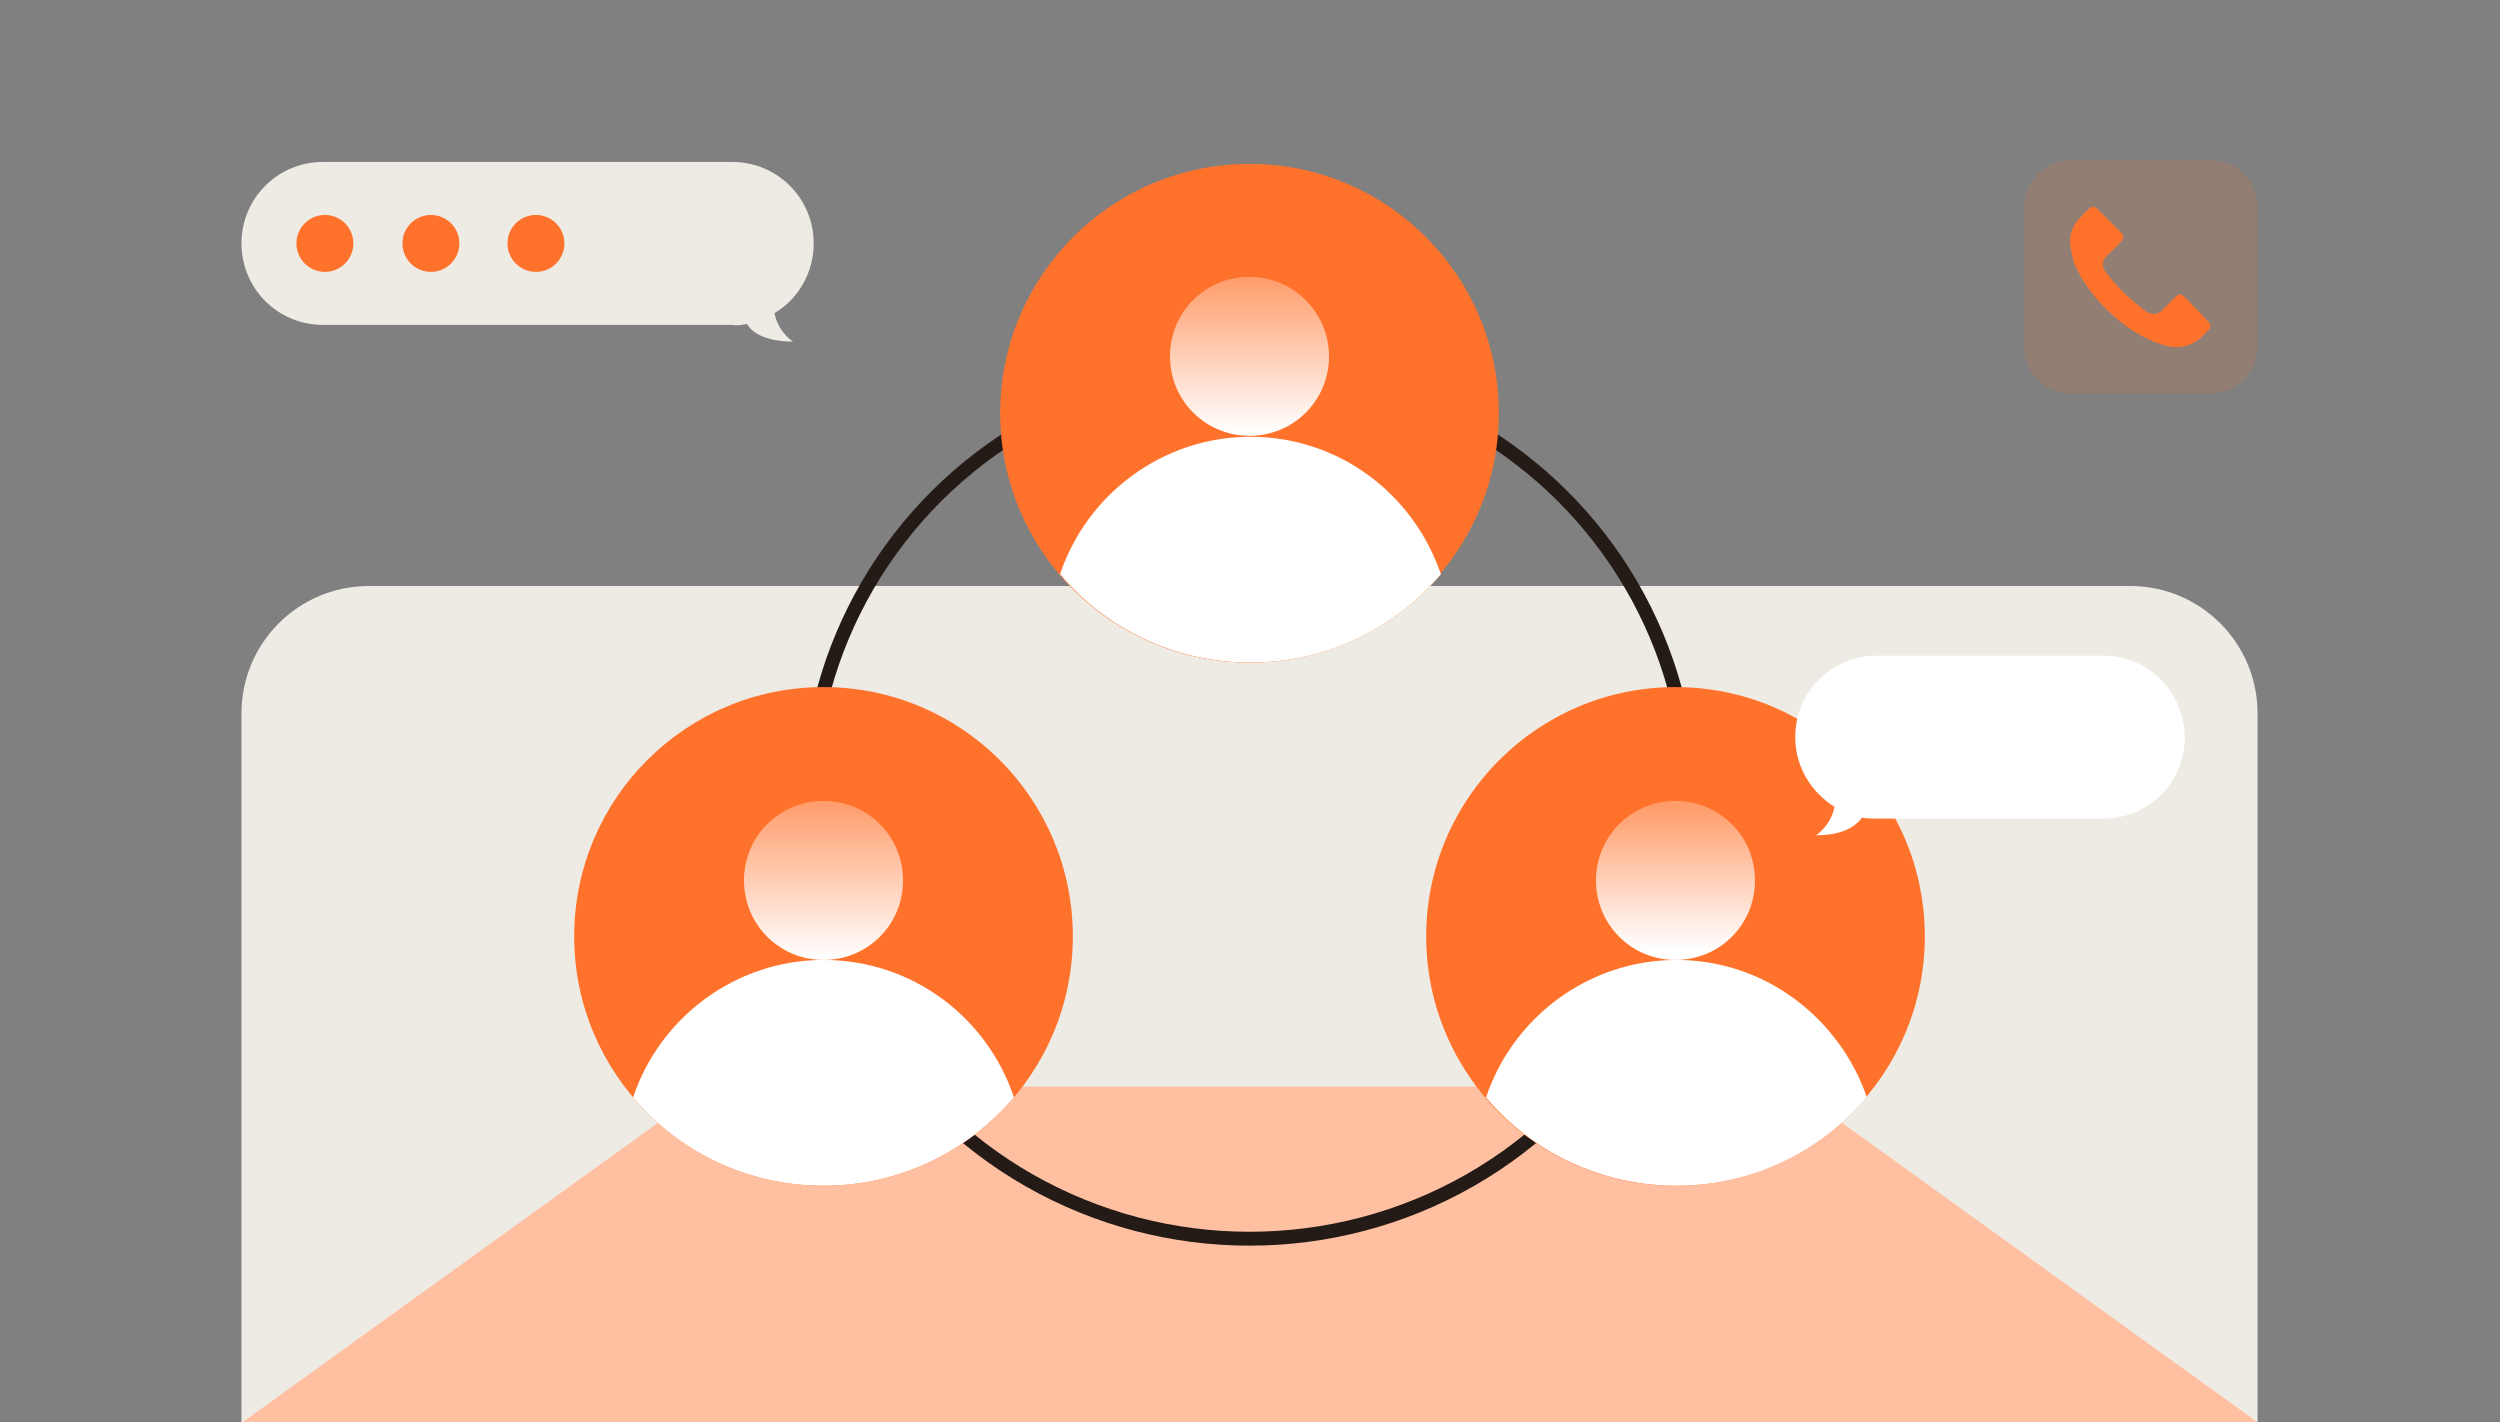 <?xml version="1.0" encoding="utf-8"?>
<!-- Generator: Adobe Illustrator 26.3.1, SVG Export Plug-In . SVG Version: 6.00 Build 0)  -->
<svg version="1.1" id="Layer_1" xmlns="http://www.w3.org/2000/svg" xmlns:xlink="http://www.w3.org/1999/xlink" x="0px" y="0px"
	 viewBox="0 0 254.7 144.9" style="enable-background:new 0 0 254.7 144.9;" xml:space="preserve">
<rect x="0" y="0" width="254.7" height="144.9" fill="#808080" stroke="none"/>
<style type="text/css">
	.st0{fill:none;}
	.st1{fill:url(#SVGID_1_);}
	.st2{fill:#FFC0A2;}
	.st3{fill:none;stroke:#241B17;stroke-width:1.417;stroke-miterlimit:10;}
	.st4{fill:#FF722B;}
	.st5{fill:url(#SVGID_00000173128102722703522390000001111751773376449188_);}
	.st6{fill:#FFFFFF;}
	.st7{fill:url(#SVGID_00000029728230515530358480000003433420989564200580_);}
	.st8{fill:url(#SVGID_00000041273084410031102800000011181794488557419926_);}
	.st9{fill:url(#SVGID_00000183232133966186294580000012974109570331013272_);}
	.st10{opacity:0.15;fill:#FF722B;}
</style>
<g id="a">
</g>
<g id="b_00000016055512597319971060000002551365355532973218_">
</g>
<g>
	<rect class="st0" width="254.7" height="144.9"/>
	<g>
		<g>
			<linearGradient id="SVGID_1_" gradientUnits="userSpaceOnUse" x1="24.679" y1="102.302" x2="229.981" y2="102.302">
				<stop  offset="6.279516e-04" style="stop-color:#EEEAE4"/>
				<stop  offset="1" style="stop-color:#EEEAE4"/>
			</linearGradient>
			<path class="st1" d="M217,59.7H37.6c-7.2,0-13,5.8-13,13v72.2H230V72.7C230,65.5,224.2,59.7,217,59.7z"/>
		</g>
		<path class="st2" d="M24.7,144.9l42.6-30.7c3.2-2.3,6.9-3.5,10.8-3.5h98.5c3.9,0,7.7,1.2,10.8,3.5l42.6,30.7H24.7z"/>
		<ellipse class="st3" cx="127.3" cy="81.8" rx="44.9" ry="44.4"/>
		<g>
			<circle class="st4" cx="127.3" cy="42.1" r="25.4"/>
			<path class="st4" d="M119.2,36.3c0-4.5,3.6-8.1,8.1-8.1c4.5,0,8.1,3.6,8.1,8.1c0,4.5-3.6,8.1-8.1,8.1
				C122.9,44.4,119.2,40.8,119.2,36.3z"/>
			<path class="st4" d="M146.8,58.5c-4.7,5.5-11.6,9-19.4,9c-7.8,0-14.8-3.5-19.4-9c2.7-8.1,10.4-14,19.4-14
				C136.4,44.5,144,50.3,146.8,58.5z"/>
			<g>
				
					<linearGradient id="SVGID_00000163792417180816415420000007765335155794848682_" gradientUnits="userSpaceOnUse" x1="127.331" y1="28.157" x2="127.331" y2="44.071">
					<stop  offset="0" style="stop-color:#FF9C6A"/>
					<stop  offset="1" style="stop-color:#FFFFFF"/>
				</linearGradient>
				<path style="fill:url(#SVGID_00000163792417180816415420000007765335155794848682_);" d="M135.4,36.3c0,4.5-3.6,8.1-8.1,8.1
					c-4.5,0-8.1-3.6-8.1-8.1c0-4.5,3.6-8.1,8.1-8.1C131.8,28.2,135.4,31.9,135.4,36.3z"/>
				<path class="st6" d="M146.8,58.5c-4.7,5.5-11.6,9-19.4,9c-7.8,0-14.8-3.5-19.4-9c2.7-8.1,10.4-14,19.4-14
					C136.4,44.5,144,50.3,146.8,58.5z"/>
			</g>
		</g>
		<g>
			<g>
				<circle class="st4" cx="170.7" cy="95.4" r="25.4"/>
				<path class="st4" d="M162.7,89.7c0-4.5,3.6-8.1,8.1-8.1c4.5,0,8.1,3.6,8.1,8.1c0,4.5-3.6,8.1-8.1,8.1
					C166.3,97.8,162.7,94.1,162.7,89.7z"/>
				<path class="st4" d="M190.2,111.8c-4.7,5.5-11.6,9-19.4,9c-7.8,0-14.8-3.5-19.4-9c2.7-8.1,10.4-14,19.4-14
					C179.8,97.8,187.4,103.7,190.2,111.8z"/>
				<g>
					
						<linearGradient id="SVGID_00000156554878801511644500000014186562204280810126_" gradientUnits="userSpaceOnUse" x1="170.741" y1="82.1" x2="170.741" y2="96.726">
						<stop  offset="0" style="stop-color:#FF9C6A"/>
						<stop  offset="1" style="stop-color:#FFFFFF"/>
					</linearGradient>
					<path style="fill:url(#SVGID_00000156554878801511644500000014186562204280810126_);" d="M178.8,89.7c0,4.5-3.6,8.1-8.1,8.1
						c-4.5,0-8.1-3.6-8.1-8.1c0-4.5,3.6-8.1,8.1-8.1C175.2,81.6,178.8,85.2,178.8,89.7z"/>
					<path class="st6" d="M190.2,111.8c-4.7,5.5-11.6,9-19.4,9c-7.8,0-14.8-3.5-19.4-9c2.7-8.1,10.4-14,19.4-14
						C179.8,97.8,187.4,103.7,190.2,111.8z"/>
				</g>
			</g>
			<g>
				<circle class="st4" cx="83.9" cy="95.4" r="25.4"/>
				<path class="st4" d="M75.8,89.7c0-4.5,3.6-8.1,8.1-8.1c4.5,0,8.1,3.6,8.1,8.1c0,4.5-3.6,8.1-8.1,8.1
					C79.5,97.8,75.8,94.1,75.8,89.7z"/>
				<path class="st4" d="M103.3,111.8c-4.7,5.5-11.6,9-19.4,9c-7.8,0-14.8-3.5-19.4-9c2.7-8.1,10.4-14,19.4-14
					C93,97.8,100.6,103.7,103.3,111.8z"/>
				<g>
					
						<linearGradient id="SVGID_00000073688646631387156620000008910736125731666076_" gradientUnits="userSpaceOnUse" x1="83.92" y1="81.614" x2="83.92" y2="97.661">
						<stop  offset="0" style="stop-color:#FF9C6A"/>
						<stop  offset="1" style="stop-color:#FFFFFF"/>
					</linearGradient>
					<path style="fill:url(#SVGID_00000073688646631387156620000008910736125731666076_);" d="M92,89.7c0,4.5-3.6,8.1-8.1,8.1
						c-4.5,0-8.1-3.6-8.1-8.1c0-4.5,3.6-8.1,8.1-8.1C88.4,81.6,92,85.2,92,89.7z"/>
					<path class="st6" d="M103.3,111.8c-4.7,5.5-11.6,9-19.4,9c-7.8,0-14.8-3.5-19.4-9c2.7-8.1,10.4-14,19.4-14
						C93,97.8,100.6,103.7,103.3,111.8z"/>
				</g>
			</g>
		</g>
		<g>
			
				<linearGradient id="SVGID_00000005235141044072161340000013124409434505795252_" gradientUnits="userSpaceOnUse" x1="24.679" y1="25.776" x2="82.852" y2="25.776">
				<stop  offset="6.279516e-04" style="stop-color:#EEEAE4"/>
				<stop  offset="1" style="stop-color:#EEEAE4"/>
			</linearGradient>
			<path style="fill:url(#SVGID_00000005235141044072161340000013124409434505795252_);" d="M76.1,33c0.4,0.7,1.6,1.8,4.7,1.8
				c0,0-1.5-0.9-1.9-2.9c2.4-1.4,4-4.1,4-7.1c0-4.6-3.7-8.3-8.3-8.3H32.9c-4.6,0-8.3,3.7-8.3,8.3s3.7,8.3,8.3,8.3h41.7
				C75.1,33.2,75.6,33.1,76.1,33z"/>
		</g>
	</g>
</g>
<path class="st6" d="M214.3,66.8h-23.1c-4.6,0-8.3,3.7-8.3,8.3c0,3,1.6,5.6,4,7.1c-0.4,2-1.9,2.9-1.9,2.9c3,0,4.2-1.1,4.7-1.8
	c0.5,0.1,1,0.1,1.5,0.1h23.1c4.6,0,8.3-3.7,8.3-8.3C222.5,70.5,218.9,66.8,214.3,66.8z"/>
<g>
	<circle class="st4" cx="33.1" cy="24.8" r="2.9"/>
	<circle class="st4" cx="43.9" cy="24.8" r="2.9"/>
	<circle class="st4" cx="54.6" cy="24.8" r="2.9"/>
</g>
<g>
	<path class="st10" d="M225.2,40.1H211c-2.6,0-4.8-2.1-4.8-4.8V21.1c0-2.6,2.1-4.8,4.8-4.8h14.2c2.6,0,4.8,2.1,4.8,4.8v14.2
		C230,38,227.9,40.1,225.2,40.1z"/>
	<path class="st4" d="M210.9,24.6c0-1,0.4-1.8,1.1-2.5c0.2-0.3,0.5-0.5,0.8-0.8c0.3-0.3,0.6-0.3,0.9,0c0.8,0.8,1.6,1.6,2.4,2.4
		c0.3,0.3,0.3,0.6,0,0.9c-0.4,0.5-0.9,0.9-1.4,1.4c-0.6,0.6-0.6,1.2-0.1,1.8c1.1,1.5,2.5,2.8,4,3.9c0.6,0.4,1.2,0.4,1.7-0.1
		c0.4-0.4,0.9-0.9,1.3-1.3c0.4-0.4,0.7-0.4,1,0c0.8,0.8,1.6,1.6,2.3,2.4c0.4,0.4,0.4,0.7,0,1c-0.5,0.5-0.9,1-1.6,1.3
		c-0.9,0.4-1.7,0.5-2.7,0.2c-2.4-0.7-4.4-2.1-6.1-3.8c-1.3-1.3-2.4-2.8-3.2-4.6C211.1,25.9,210.9,25.2,210.9,24.6z"/>
</g>
</svg>
